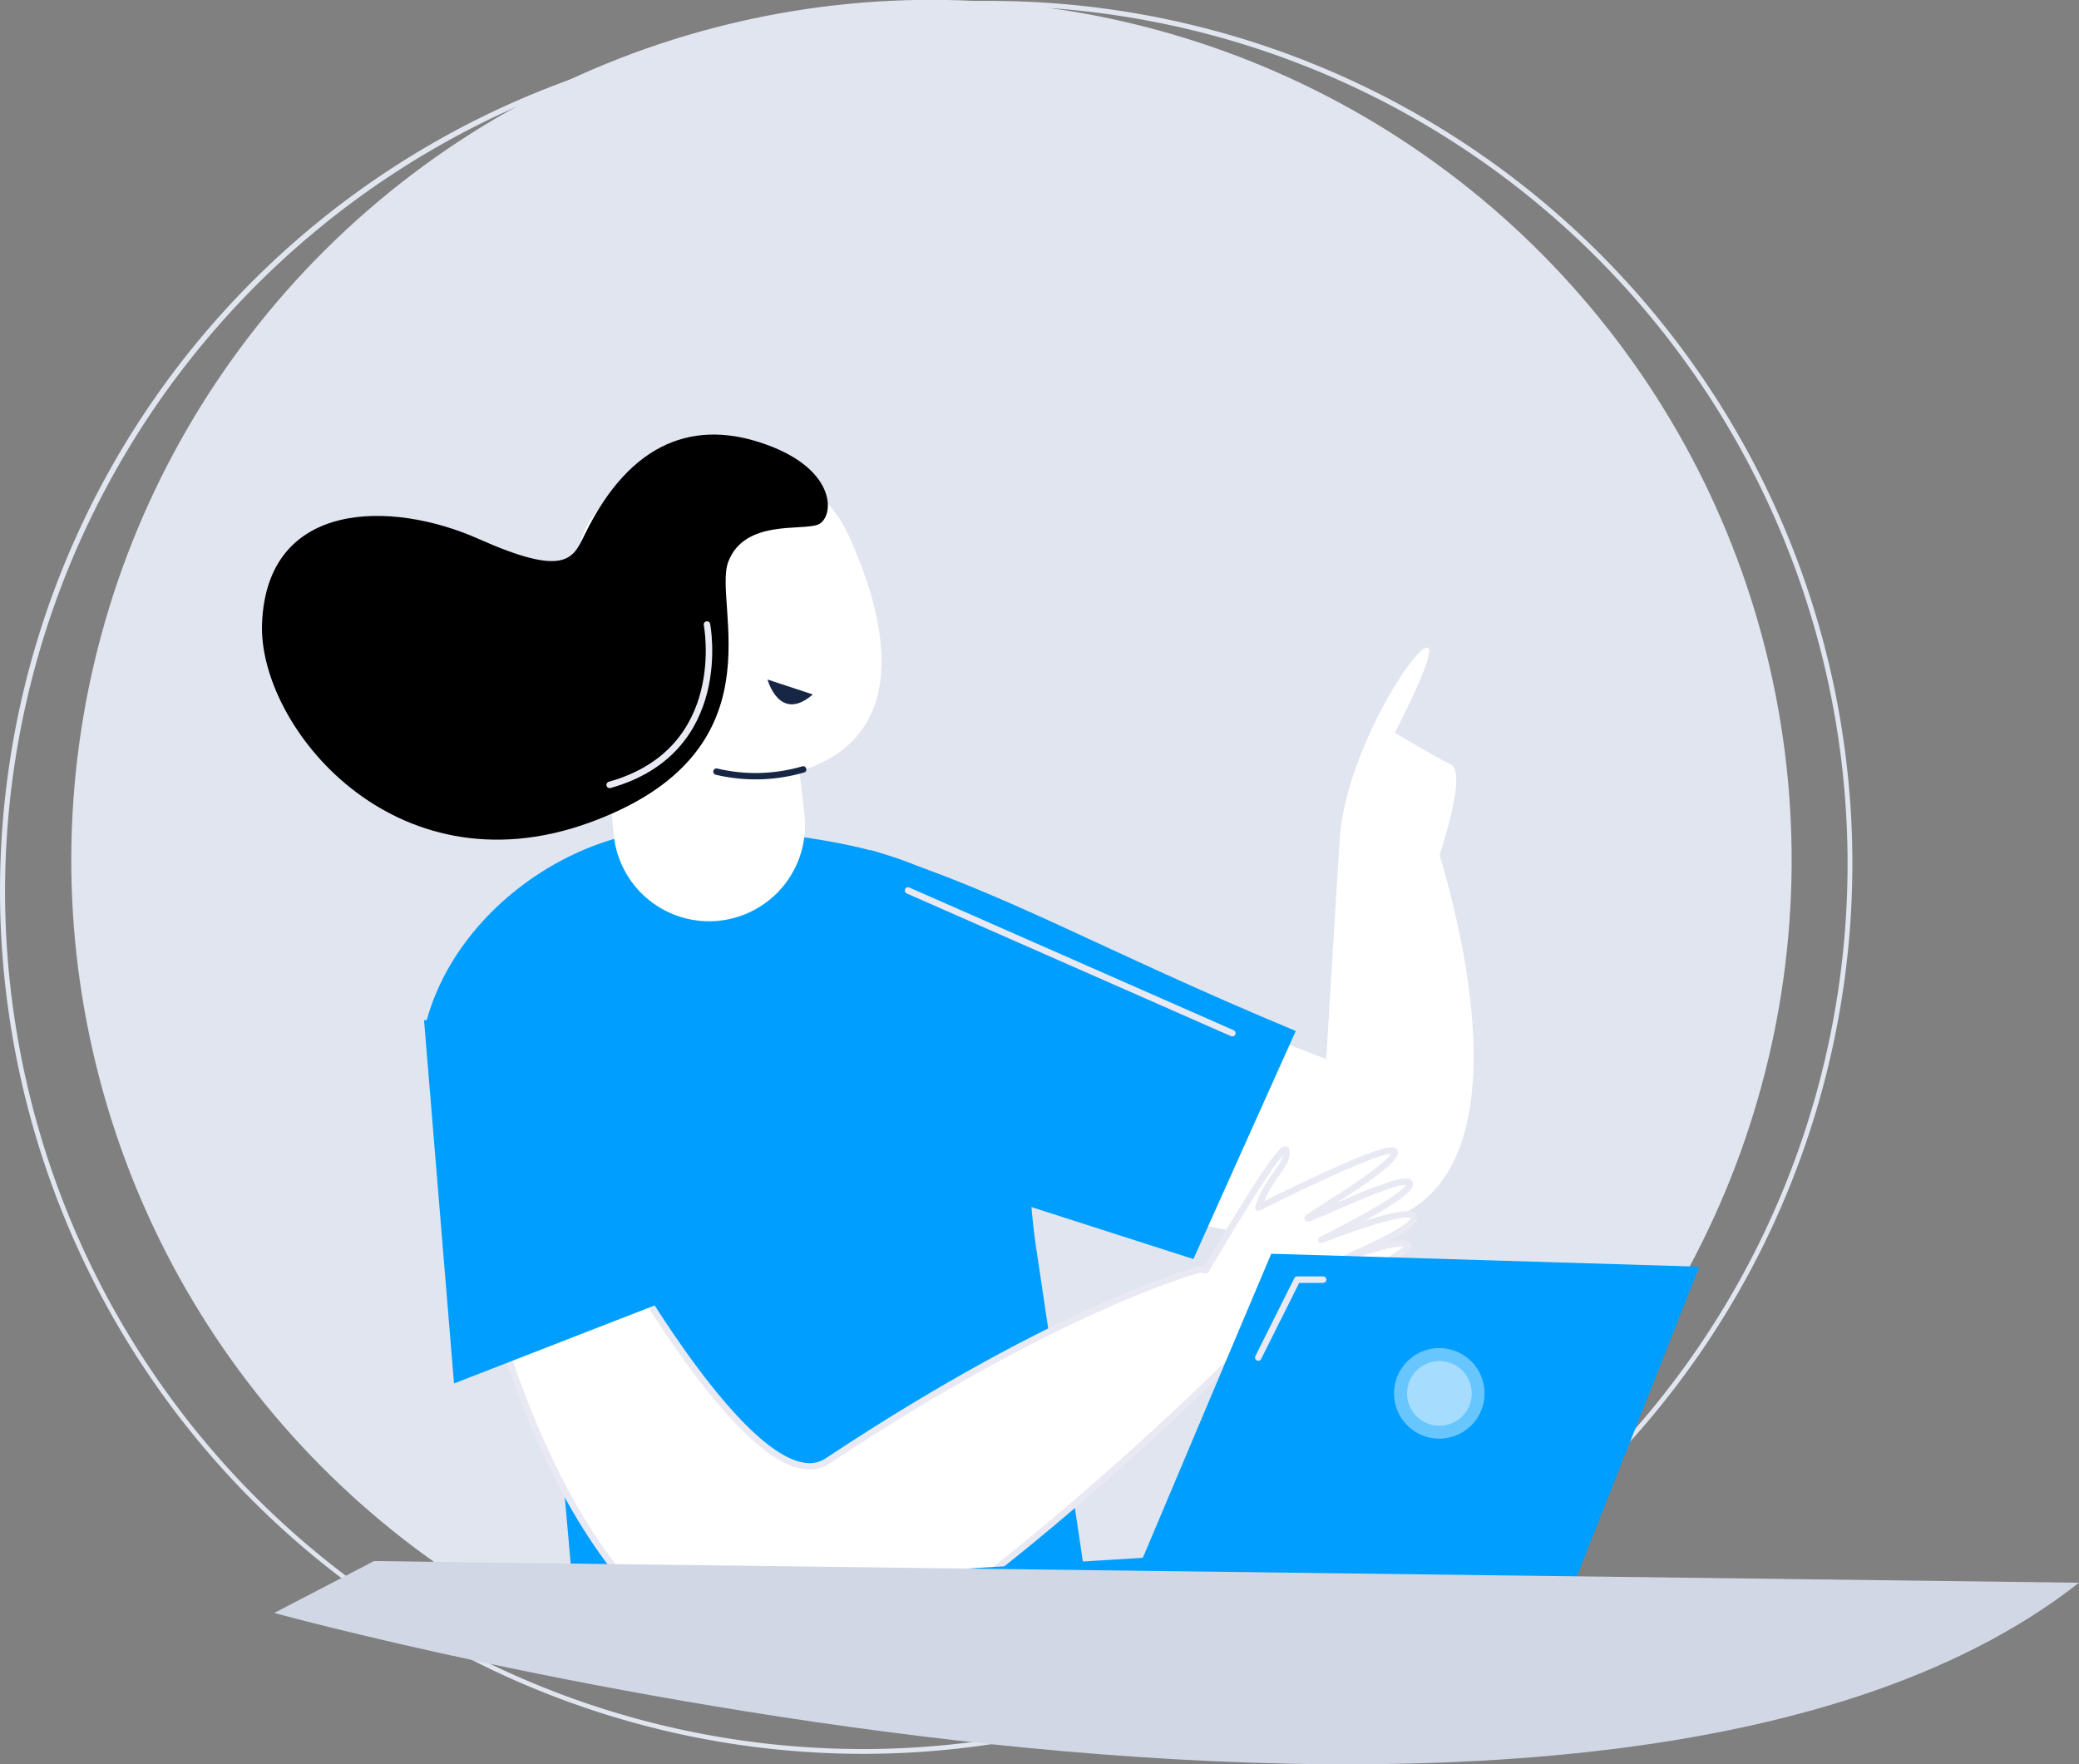 <svg xmlns="http://www.w3.org/2000/svg" viewBox="0 0 160.27 136"><rect x="0" y="0" width="160.27" height="136" fill="#808080" stroke="none"/><defs><style>.cls-1{fill:#e1e5ef;}.cls-2{fill:#009eff;}.cls-3,.cls-4{fill:#fff;}.cls-4,.cls-8{stroke:#e9e9f4;stroke-linecap:round;stroke-linejoin:round;stroke-width:0.5px;}.cls-5{opacity:0.41;}.cls-6{fill:#182645;}.cls-7{fill:#d1d7e5;}.cls-8{fill:none;}</style></defs><title>Asset 3</title><g id="Layer_2" data-name="Layer 2"><g id="Layer_1-2" data-name="Layer 1"><circle class="cls-1" cx="71.8" cy="66.31" r="66.31" transform="translate(-13.77 19.09) rotate(-13.84)"/><path class="cls-1" d="M0,68.69a66.5,66.5,0,1,1,66.5,66.5A66.57,66.57,0,0,1,0,68.69Zm.39,0A66.12,66.12,0,1,0,66.5,2.58,66.18,66.18,0,0,0,.39,68.69Z"/><path class="cls-1" d="M9.8,66.57a66.5,66.5,0,1,1,66.5,66.5A66.57,66.57,0,0,1,9.8,66.57Zm.39,0A66.12,66.12,0,1,0,76.3.46,66.18,66.18,0,0,0,10.19,66.57Z"/><path class="cls-2" d="M44.66,128s28,6.52,39.25-4.73l-4-26.87c-1.22-7.72-.49-22.58-6.41-27.85A10.2,10.2,0,0,0,71.24,67c-4.15-2-11.53-3.09-18.62-3.11-8.61,0-17.47,6.47-19.73,14.78l9.32,21.8Z"/><path class="cls-3" d="M71,69.54l31.24,12.1,1-16.39,6.69-2.59s9.7,26.31-2.43,31.21-25.8-4.16-25.8-4.16Z"/><path class="cls-2" d="M67.12,65.52C78,69,84.53,73.07,99.89,79.47L92,97.05,78.41,92.69Z"/><path class="cls-4" d="M109,93.8c-.32-.93-7.14,1.77-7.14,1.77s7.07-3.46,6.82-4.35-7.84,2.87-7.88,2.7,6.67-4,6.72-5.09S97,93.09,97,93.09c.77-2.4,2.35-3.27,2.16-4.4-.16-1-4.75,6.76-6.21,9.23l-.44-.08s-10.61,2.76-28.72,14.78c-5.5,3.65-17.27-18.13-17.27-18.13l-10,3.58L39.3,105c7.28,21.11,17.28,24.2,22.68,24.46,6,.3,26.26-17.76,34.41-26.09,3.9-2.31,12.33-6.93,12.2-7.32-.28-.85-5.56,1.2-5.56,1.2S109.31,94.73,109,93.8Z"/><polyline class="cls-2" points="47.54 78.64 53 99.64 35 106.64 32.69 78.64 48 78.45"/><path class="cls-3" d="M110.34,67.77s3-8.1,1.51-8.84-4.32-2.45-4.32-2.45,3.76-7.19,2.32-6.52-7.07,10-6.56,16.31Z"/><polygon class="cls-2" points="57.36 124.01 57.48 121.95 88.1 120.08 98 96.64 131 97.64 120.51 124.17 57.36 124.01"/><g class="cls-5"><path class="cls-3" d="M113.45,107.54a2.49,2.49,0,1,1-2.36-2.62A2.49,2.49,0,0,1,113.45,107.54Z"/></g><g class="cls-5"><path class="cls-3" d="M114.44,107.6a3.49,3.49,0,1,1-3.29-3.68A3.49,3.49,0,0,1,114.44,107.6Z"/></g><path class="cls-3" d="M65.43,41.3c2.51,5.47,5.48,15.3-3.8,18.16l.38,3.3A7.4,7.4,0,0,1,55.1,71h0a7.39,7.39,0,0,1-7.79-6.69l-.78-8s-4.5.87-5.25-3,3.94-4.19,3.94-4.19l-.65-4.71a6.33,6.33,0,0,1,2.63-6.07,14.59,14.59,0,0,1,11.36-2.58A9.71,9.71,0,0,1,65.43,41.3Z"/><path class="cls-6" d="M44.28,51.57c-1.8.44.07,3.34,1.47,2.32.25-.18.51.23.26.42a2,2,0,0,1-2.69-.83,1.56,1.56,0,0,1,.81-2.38c.31-.07.46.39.15.47Z"/><path class="cls-6" d="M45.93,54.28a1.19,1.19,0,0,1-1.29-1.91c.19-.25.55.08.35.33a.71.71,0,0,0,.79,1.11.25.25,0,0,1,.15.47Z"/><path class="cls-6" d="M62,59.54a13.41,13.41,0,0,1-6.86.17.25.25,0,0,1,.11-.48,12.84,12.84,0,0,0,6.6-.16c.3-.08.45.38.15.47Z"/><path class="cls-6" d="M62.66,53.53l-3.49-1.15S60.08,55.76,62.66,53.53Z"/><path d="M45.05,41.26c3.58-7.38,8.62-8.94,14-7,5.6,2,5.26,5.69,4,6.18s-5.67-.41-6.91,2.87S60.46,58,45.38,63.43,19.91,55.92,20.2,48.08c.36-9.58,10-9.52,16.67-6.55S44.16,43.1,45.05,41.26Z"/><path class="cls-7" d="M160.27,122,28.83,120.33l-7.69,4S122,152.07,160.27,122Z"/><line class="cls-8" x1="70" y1="68.64" x2="95" y2="79.64"/><path class="cls-8" d="M54.5,48.14S56.4,57.86,47,60.5"/><polyline class="cls-8" points="102 98.64 100 98.64 97 104.64"/></g></g></svg>